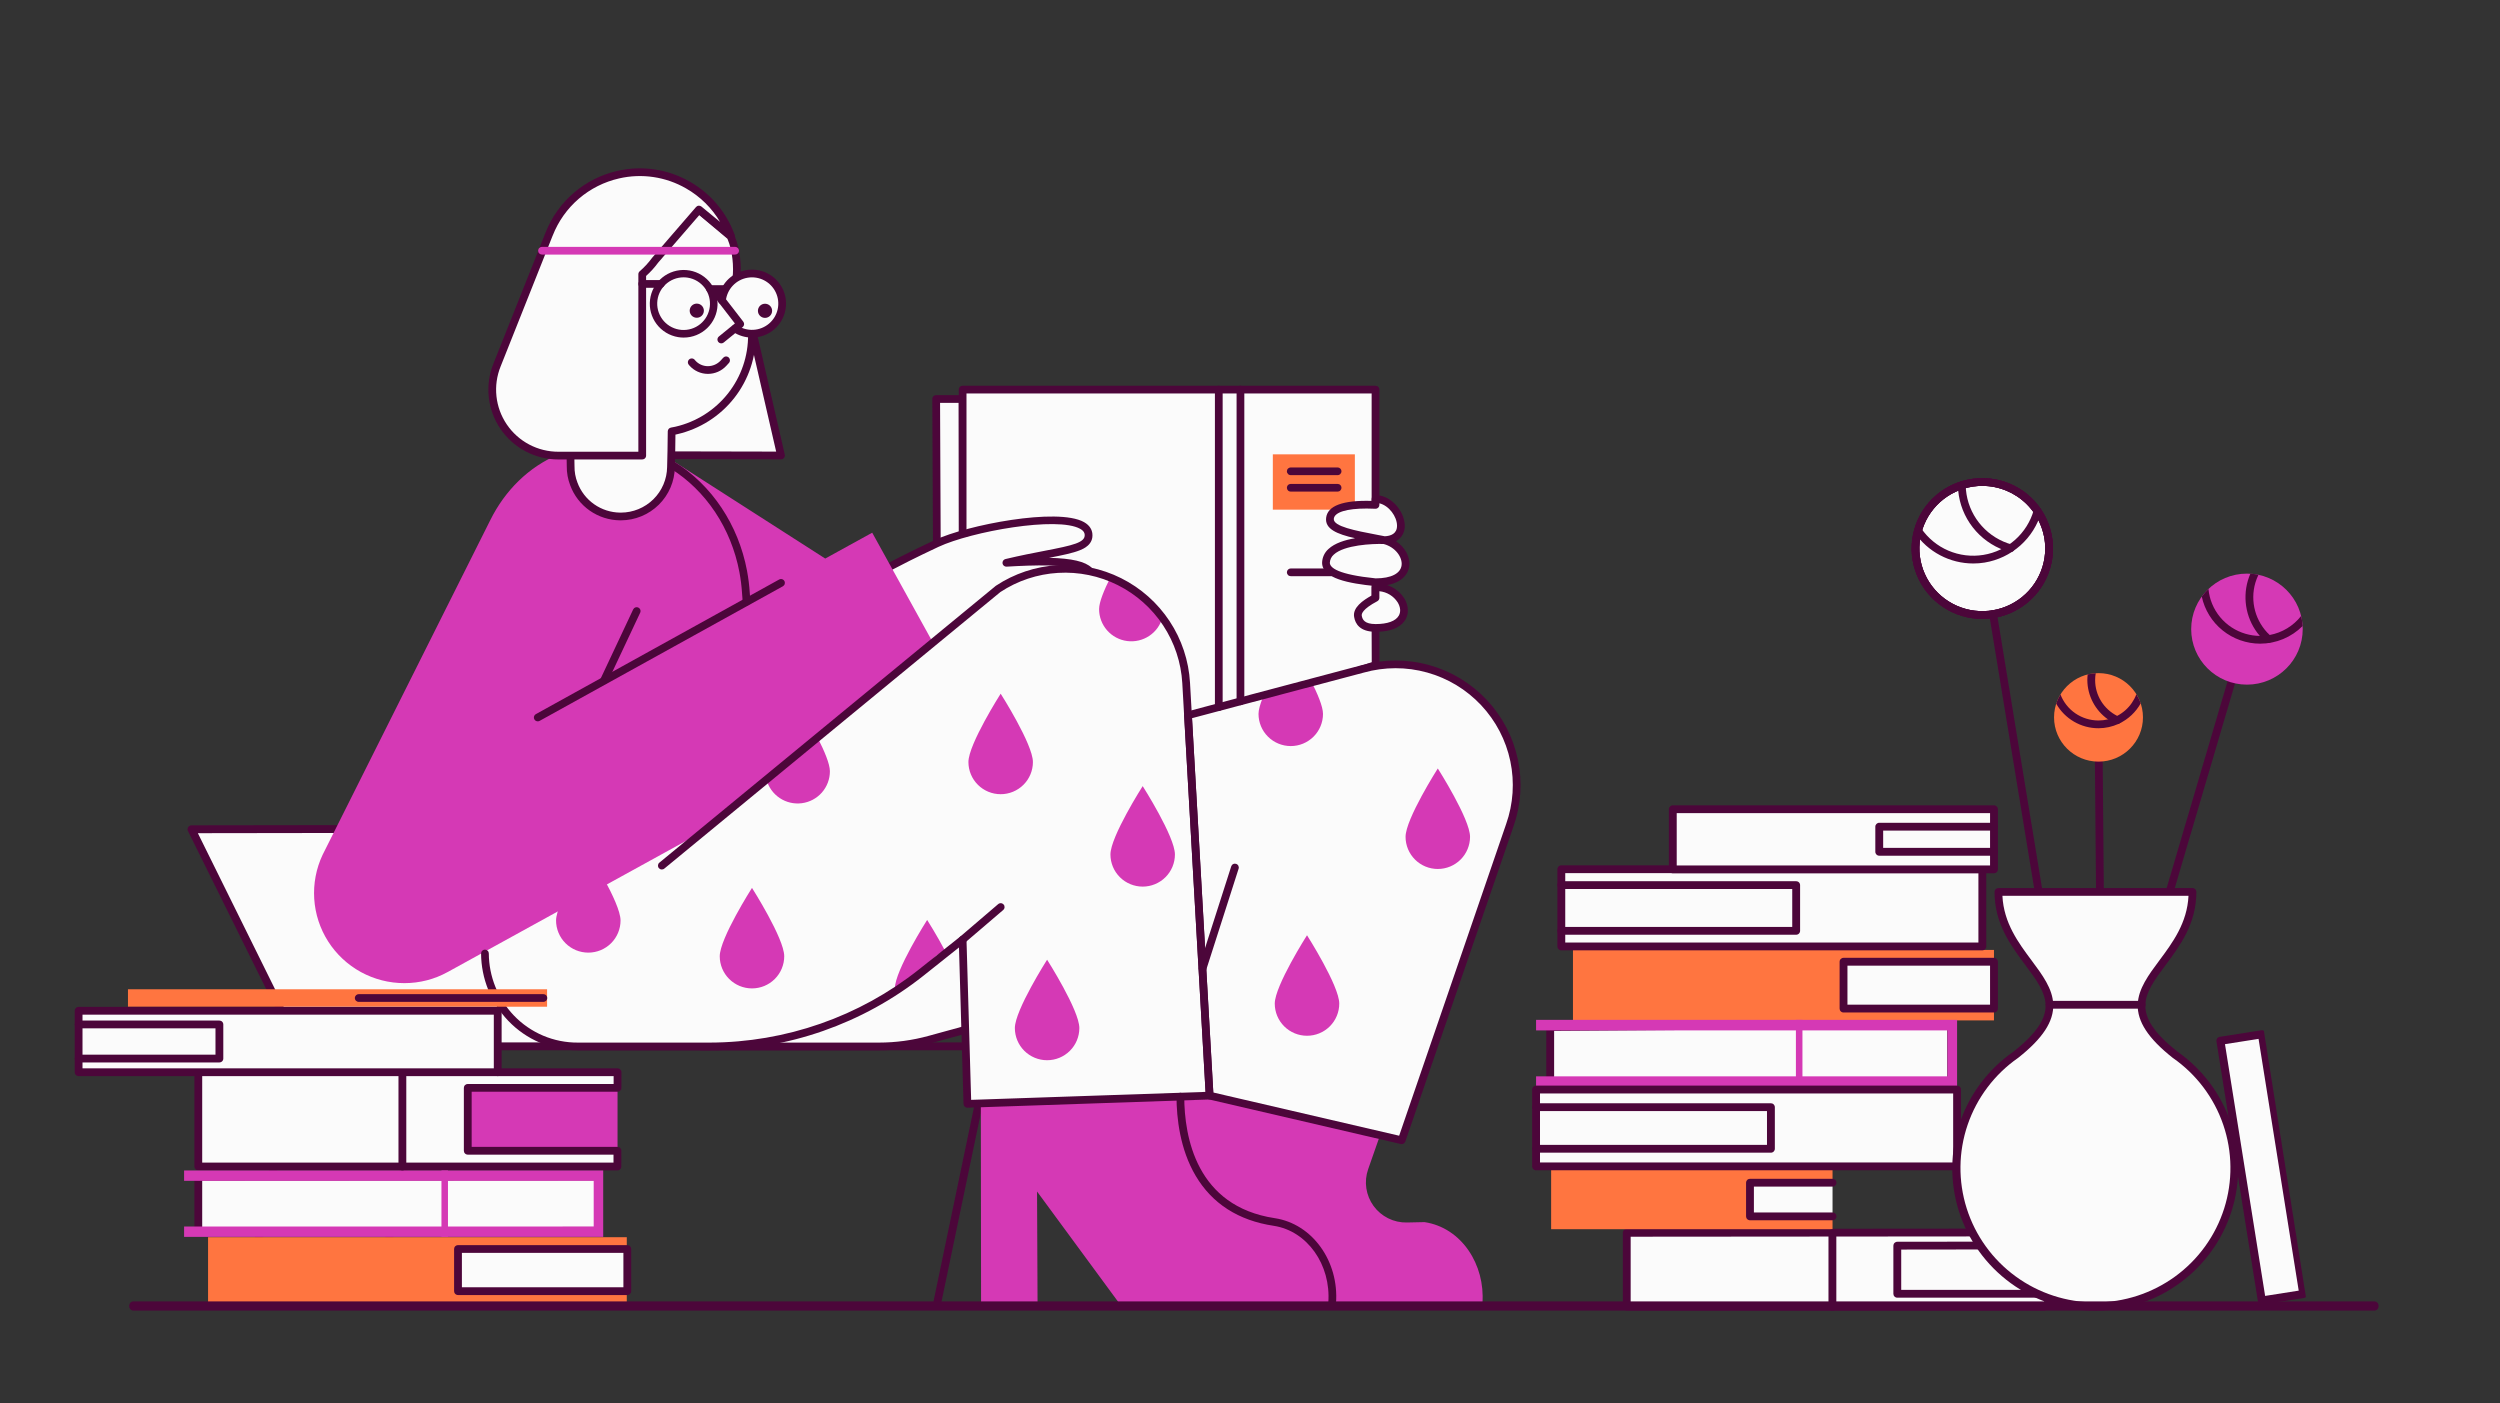 <svg width="269" height="151" viewBox="0 0 269 151" fill="none" xmlns="http://www.w3.org/2000/svg">
<rect x="0" y="0" width="269" height="151" fill="#333333" stroke="none"/>
<g clip-path="url(#clip0_1_3979)">
<path d="M219.944 132.612L175.037 132.651V140.594L219.944 140.596" fill="#FBFBFB"/>
<path d="M219.944 141.017L175.037 141.014C174.925 141.014 174.818 140.97 174.739 140.891C174.659 140.813 174.615 140.706 174.615 140.594V132.651C174.615 132.539 174.659 132.433 174.739 132.354C174.818 132.275 174.925 132.231 175.037 132.231L219.944 132.192C220.056 132.192 220.163 132.237 220.242 132.315C220.322 132.394 220.366 132.501 220.366 132.613C220.366 132.724 220.322 132.831 220.242 132.91C220.163 132.989 220.056 133.033 219.944 133.033L175.46 133.071V140.174L219.944 140.176C220.056 140.176 220.163 140.221 220.242 140.299C220.322 140.378 220.366 140.485 220.366 140.597C220.366 140.708 220.322 140.815 220.242 140.894C220.163 140.972 220.056 141.017 219.944 141.017Z" fill="#4C063A"/>
<path d="M166.901 125.879H197.181V126.978H188.298V131.161H197.181V132.26H166.901V125.879ZM198.85 108.541C198.548 108.484 198.135 104.384 198.394 103.801C198.507 103.545 213.226 103.386 214.552 103.326V102.211H169.251V109.797H214.552V108.415C214.329 108.429 199.741 108.709 198.85 108.541Z" fill="#FF7540"/>
<path d="M167.999 93.53H213.299V101.836H167.999V93.53Z" fill="#FBFBFB"/>
<path d="M213.299 102.257H167.999C167.887 102.257 167.779 102.213 167.7 102.134C167.621 102.055 167.576 101.948 167.576 101.837V93.531C167.576 93.419 167.621 93.312 167.7 93.233C167.779 93.155 167.887 93.11 167.999 93.11H213.299C213.411 93.11 213.519 93.155 213.598 93.233C213.677 93.312 213.722 93.419 213.722 93.531V101.837C213.722 101.948 213.677 102.055 213.598 102.134C213.519 102.213 213.411 102.257 213.299 102.257ZM168.421 101.416H212.877V93.951H168.421V101.416Z" fill="#4C063A"/>
<path d="M166.802 115.847L166.732 116.644L209.949 116.504V110.201L166.802 110.505V115.847Z" fill="#FBFBFB"/>
<path d="M166.732 117.065C166.673 117.065 166.615 117.052 166.562 117.029C166.508 117.005 166.46 116.971 166.42 116.928C166.381 116.885 166.351 116.835 166.332 116.779C166.313 116.724 166.306 116.666 166.311 116.608L166.38 115.828V110.506C166.38 110.395 166.424 110.288 166.502 110.209C166.581 110.131 166.688 110.086 166.799 110.085L209.946 109.781H209.949C210.061 109.781 210.168 109.826 210.247 109.904C210.327 109.983 210.371 110.09 210.371 110.201V116.505C210.371 116.616 210.327 116.722 210.248 116.801C210.169 116.88 210.062 116.924 209.95 116.925L166.733 117.065L166.732 117.065ZM167.224 110.923V115.847C167.224 115.859 167.224 115.871 167.223 115.884L167.193 116.223L209.527 116.086V110.624L167.224 110.923Z" fill="#4C063A"/>
<path d="M198.363 103.483H214.552V108.525H198.363V103.483Z" fill="#FBFBFB"/>
<path d="M214.552 108.944H198.363C198.251 108.944 198.144 108.9 198.065 108.821C197.985 108.743 197.941 108.636 197.941 108.524V103.483C197.941 103.371 197.985 103.264 198.065 103.186C198.144 103.107 198.251 103.062 198.363 103.062H214.552C214.664 103.062 214.772 103.107 214.851 103.186C214.93 103.264 214.974 103.371 214.974 103.483V108.524C214.974 108.636 214.93 108.743 214.851 108.821C214.772 108.9 214.664 108.944 214.552 108.944ZM198.786 108.104H214.13V103.903H198.786V108.104Z" fill="#4C063A"/>
<path d="M179.992 87.073H214.552V93.544H179.992V87.073Z" fill="#FBFBFB"/>
<path d="M214.552 93.965H179.992C179.88 93.965 179.773 93.921 179.694 93.842C179.615 93.763 179.57 93.656 179.57 93.545V87.073C179.57 86.962 179.615 86.855 179.694 86.776C179.773 86.698 179.88 86.653 179.992 86.653H214.552C214.664 86.653 214.772 86.698 214.851 86.776C214.93 86.855 214.974 86.962 214.974 87.073V93.545C214.974 93.656 214.93 93.763 214.851 93.842C214.772 93.921 214.664 93.965 214.552 93.965ZM180.415 93.124H214.13V87.494H180.415V93.124Z" fill="#4C063A"/>
<path d="M210.582 109.736V116.922H165.281V115.815H209.554V110.871H165.281V109.736H210.582Z" fill="#D539B5"/>
<path d="M193.239 109.736H193.943V116.936H193.239V109.736Z" fill="#D539B5"/>
<path d="M165.282 117.234H210.582V125.504H165.282V117.234Z" fill="#FBFBFB"/>
<path d="M210.582 125.924H165.282C165.17 125.924 165.062 125.88 164.983 125.801C164.904 125.722 164.859 125.615 164.859 125.504V117.235C164.859 117.123 164.904 117.016 164.983 116.938C165.062 116.859 165.17 116.814 165.282 116.814H210.582C210.694 116.814 210.802 116.859 210.881 116.938C210.96 117.016 211.005 117.123 211.005 117.235V125.504C211.005 125.615 210.96 125.722 210.881 125.801C210.802 125.88 210.694 125.924 210.582 125.924ZM165.704 125.084H210.16V117.655H165.704V125.084Z" fill="#4C063A"/>
<path d="M197.181 130.881H188.298V127.258H197.181" fill="#FBFBFB"/>
<path d="M197.181 131.301H188.298C188.186 131.301 188.079 131.257 187.999 131.178C187.92 131.1 187.876 130.993 187.876 130.881V127.258C187.876 127.147 187.92 127.04 187.999 126.961C188.079 126.882 188.186 126.838 188.298 126.838H197.181C197.293 126.838 197.4 126.882 197.479 126.961C197.559 127.04 197.603 127.147 197.603 127.258C197.603 127.37 197.559 127.477 197.479 127.555C197.4 127.634 197.293 127.678 197.181 127.678H188.72V130.461H197.181C197.293 130.461 197.4 130.505 197.479 130.584C197.559 130.663 197.603 130.77 197.603 130.881C197.603 130.993 197.559 131.1 197.479 131.178C197.4 131.257 197.293 131.301 197.181 131.301ZM190.55 124.029H165.282C165.17 124.029 165.062 123.984 164.983 123.905C164.904 123.827 164.859 123.72 164.859 123.608C164.859 123.497 164.904 123.39 164.983 123.311C165.062 123.232 165.17 123.188 165.282 123.188H190.128V119.551H165.282C165.17 119.551 165.062 119.507 164.983 119.428C164.904 119.349 164.859 119.242 164.859 119.131C164.859 119.019 164.904 118.913 164.983 118.834C165.062 118.755 165.17 118.711 165.282 118.711H190.55C190.662 118.711 190.77 118.755 190.849 118.834C190.928 118.913 190.973 119.019 190.973 119.131V123.608C190.973 123.72 190.928 123.827 190.849 123.905C190.77 123.984 190.662 124.029 190.55 124.029ZM193.267 100.578H167.999C167.887 100.578 167.779 100.534 167.7 100.455C167.621 100.376 167.576 100.269 167.576 100.158C167.576 100.046 167.621 99.939 167.7 99.861C167.779 99.782 167.887 99.737 167.999 99.737H192.845V95.658H167.999C167.887 95.658 167.779 95.614 167.7 95.535C167.621 95.456 167.576 95.349 167.576 95.238C167.576 95.126 167.621 95.02 167.7 94.941C167.779 94.862 167.887 94.818 167.999 94.818H193.267C193.379 94.818 193.487 94.862 193.566 94.941C193.645 95.02 193.69 95.126 193.69 95.238V100.158C193.69 100.269 193.645 100.376 193.566 100.455C193.487 100.534 193.379 100.578 193.267 100.578ZM214.552 92.074H202.206C202.094 92.074 201.987 92.03 201.908 91.951C201.829 91.872 201.784 91.765 201.784 91.654V88.951C201.784 88.839 201.829 88.732 201.908 88.653C201.987 88.575 202.094 88.53 202.206 88.53H214.552C214.664 88.53 214.772 88.575 214.851 88.653C214.93 88.732 214.974 88.839 214.974 88.951C214.974 89.062 214.93 89.169 214.851 89.248C214.772 89.326 214.664 89.371 214.552 89.371H202.629V91.234H214.552C214.664 91.234 214.772 91.278 214.851 91.357C214.93 91.436 214.974 91.542 214.974 91.654C214.974 91.765 214.93 91.872 214.851 91.951C214.772 92.03 214.664 92.074 214.552 92.074ZM220.131 139.631H204.149C204.037 139.631 203.93 139.587 203.85 139.508C203.771 139.429 203.727 139.323 203.727 139.211V134.034C203.727 133.923 203.771 133.816 203.85 133.737C203.93 133.658 204.037 133.614 204.149 133.614L220.084 133.593C220.197 133.593 220.304 133.637 220.383 133.716C220.462 133.795 220.507 133.902 220.507 134.013C220.507 134.125 220.462 134.232 220.383 134.31C220.304 134.389 220.197 134.433 220.084 134.433L204.571 134.454V138.791H220.131C220.243 138.791 220.35 138.835 220.429 138.914C220.509 138.993 220.553 139.1 220.553 139.211C220.553 139.323 220.509 139.429 220.429 139.508C220.35 139.587 220.243 139.631 220.131 139.631ZM197.167 141.028C197.055 141.028 196.947 140.984 196.868 140.905C196.789 140.826 196.744 140.72 196.744 140.608V132.694C196.744 132.583 196.789 132.476 196.868 132.397C196.947 132.318 197.055 132.274 197.167 132.274C197.279 132.274 197.386 132.318 197.465 132.397C197.545 132.476 197.589 132.583 197.589 132.694V140.608C197.589 140.72 197.545 140.826 197.465 140.905C197.386 140.984 197.279 141.028 197.167 141.028Z" fill="#4C063A"/>
</g>
<g clip-path="url(#clip1_1_3979)">
<path d="M213.296 66.177C217.266 66.177 220.485 62.972 220.485 59.02C220.485 55.067 217.266 51.863 213.296 51.863C209.326 51.863 206.107 55.067 206.107 59.02C206.107 62.972 209.326 66.177 213.296 66.177Z" fill="#FBFBFB"/>
<path d="M213.296 66.594C211.791 66.594 210.32 66.15 209.069 65.317C207.818 64.485 206.843 63.302 206.267 61.918C205.691 60.534 205.54 59.011 205.834 57.542C206.127 56.073 206.852 54.723 207.916 53.664C208.98 52.605 210.336 51.883 211.812 51.591C213.288 51.299 214.817 51.449 216.208 52.022C217.598 52.595 218.786 53.566 219.622 54.812C220.458 56.057 220.904 57.522 220.904 59.02C220.902 61.028 220.1 62.953 218.673 64.373C217.247 65.793 215.313 66.592 213.296 66.594ZM213.296 52.281C211.957 52.281 210.648 52.676 209.535 53.416C208.422 54.157 207.554 55.209 207.042 56.441C206.53 57.672 206.396 59.027 206.657 60.334C206.918 61.642 207.563 62.842 208.509 63.785C209.456 64.727 210.662 65.369 211.975 65.629C213.288 65.889 214.65 65.756 215.886 65.246C217.123 64.736 218.181 63.872 218.924 62.764C219.668 61.655 220.065 60.352 220.065 59.02C220.063 57.233 219.349 55.52 218.08 54.257C216.811 52.993 215.091 52.283 213.296 52.281ZM233.446 96.39C233.38 96.39 233.316 96.375 233.258 96.346C233.2 96.317 233.149 96.275 233.11 96.223C233.071 96.171 233.044 96.111 233.033 96.047C233.021 95.983 233.025 95.917 233.043 95.855L240.172 71.644C240.187 71.591 240.213 71.542 240.247 71.499C240.282 71.456 240.325 71.421 240.373 71.395C240.421 71.368 240.474 71.352 240.529 71.346C240.584 71.34 240.639 71.345 240.692 71.36C240.745 71.376 240.794 71.401 240.837 71.436C240.88 71.47 240.916 71.513 240.942 71.561C240.969 71.609 240.986 71.662 240.991 71.716C240.997 71.771 240.992 71.826 240.977 71.879L233.848 96.09C233.823 96.177 233.77 96.252 233.697 96.307C233.625 96.361 233.536 96.39 233.446 96.39Z" fill="#4C063A"/>
<path d="M241.772 73.667C245.086 73.667 247.772 70.993 247.772 67.694C247.772 64.395 245.086 61.721 241.772 61.721C238.458 61.721 235.772 64.395 235.772 67.694C235.772 70.993 238.458 73.667 241.772 73.667Z" fill="#D539B5"/>
<path d="M247.602 66.278C246.761 67.348 245.558 68.076 244.217 68.326C243.867 68.393 243.51 68.426 243.153 68.424C242.635 68.419 242.121 68.343 241.624 68.198C240.549 67.885 239.593 67.257 238.881 66.397C238.169 65.536 237.734 64.482 237.631 63.371C237.365 63.622 237.123 63.898 236.91 64.194C237.218 65.626 238.009 66.909 239.153 67.831C240.296 68.752 241.721 69.257 243.192 69.259C244.042 69.257 244.883 69.088 245.667 68.763C246.451 68.437 247.163 67.96 247.761 67.36C247.742 66.995 247.689 66.633 247.602 66.278Z" fill="#4C063A"/>
<path d="M244.395 69.041C244.322 69.124 244.218 69.175 244.107 69.182C243.996 69.189 243.887 69.153 243.803 69.08C243.571 68.877 243.353 68.658 243.153 68.424C242.46 67.614 241.98 66.646 241.757 65.605C241.533 64.565 241.573 63.486 241.873 62.465C241.947 62.215 242.036 61.971 242.14 61.732C242.432 61.749 242.723 61.787 243.009 61.847C242.877 62.123 242.766 62.409 242.677 62.703C242.388 63.691 242.379 64.738 242.651 65.731C242.922 66.723 243.465 67.622 244.217 68.327C244.262 68.368 244.308 68.41 244.356 68.452C244.397 68.488 244.431 68.532 244.456 68.581C244.48 68.63 244.494 68.684 244.498 68.738C244.502 68.793 244.495 68.848 244.477 68.9C244.459 68.952 244.431 69 244.395 69.041ZM219.365 96.39C219.265 96.39 219.169 96.354 219.093 96.29C219.017 96.226 218.967 96.137 218.951 96.04L214.042 66.15C214.033 66.096 214.035 66.041 214.047 65.987C214.06 65.934 214.083 65.883 214.115 65.839C214.147 65.794 214.188 65.757 214.235 65.728C214.282 65.699 214.334 65.679 214.388 65.671C214.443 65.662 214.498 65.663 214.552 65.676C214.606 65.689 214.656 65.712 214.701 65.743C214.746 65.775 214.784 65.816 214.813 65.863C214.842 65.909 214.861 65.961 214.87 66.015L219.779 95.905C219.788 95.959 219.786 96.014 219.774 96.068C219.761 96.121 219.738 96.171 219.706 96.216C219.674 96.26 219.633 96.298 219.586 96.327C219.539 96.356 219.487 96.376 219.433 96.384C219.41 96.388 219.387 96.39 219.365 96.39Z" fill="#4C063A"/>
<path d="M213.296 66.594C211.791 66.594 210.32 66.15 209.069 65.317C207.818 64.485 206.843 63.302 206.267 61.918C205.691 60.534 205.54 59.011 205.834 57.542C206.127 56.073 206.852 54.723 207.916 53.664C208.98 52.605 210.336 51.883 211.812 51.591C213.288 51.299 214.817 51.449 216.208 52.022C217.598 52.595 218.786 53.566 219.622 54.812C220.458 56.057 220.904 57.522 220.904 59.02C220.902 61.028 220.1 62.953 218.673 64.373C217.247 65.793 215.313 66.592 213.296 66.594ZM213.296 52.281C211.957 52.281 210.648 52.676 209.535 53.416C208.422 54.157 207.554 55.209 207.042 56.441C206.53 57.672 206.396 59.027 206.657 60.334C206.918 61.642 207.563 62.842 208.509 63.785C209.456 64.727 210.662 65.369 211.975 65.629C213.288 65.889 214.65 65.756 215.886 65.246C217.123 64.736 218.181 63.872 218.924 62.764C219.668 61.655 220.065 60.352 220.065 59.02C220.063 57.233 219.349 55.52 218.08 54.257C216.811 52.993 215.091 52.283 213.296 52.281Z" fill="#4C063A"/>
<path d="M212.325 60.631C211.084 60.63 209.861 60.328 208.764 59.75C207.666 59.173 206.727 58.338 206.027 57.317C205.994 57.272 205.972 57.221 205.96 57.167C205.948 57.112 205.946 57.056 205.956 57.002C205.966 56.947 205.987 56.895 206.018 56.849C206.048 56.802 206.087 56.762 206.133 56.731C206.179 56.7 206.231 56.678 206.286 56.667C206.341 56.656 206.397 56.656 206.451 56.667C206.506 56.678 206.558 56.699 206.604 56.73C206.65 56.761 206.69 56.801 206.72 56.848C207.446 57.909 208.461 58.742 209.645 59.249C210.83 59.755 212.136 59.915 213.408 59.708C214.681 59.501 215.868 58.936 216.829 58.081C217.79 57.225 218.486 56.114 218.835 54.878C218.865 54.771 218.936 54.681 219.033 54.627C219.081 54.6 219.134 54.583 219.189 54.576C219.243 54.57 219.299 54.574 219.352 54.589C219.405 54.604 219.455 54.629 219.498 54.663C219.541 54.697 219.577 54.739 219.604 54.786C219.631 54.834 219.649 54.887 219.655 54.941C219.662 54.996 219.657 55.051 219.643 55.104C219.247 56.491 218.464 57.737 217.385 58.698C216.306 59.659 214.974 60.295 213.546 60.532C213.142 60.598 212.734 60.631 212.325 60.631Z" fill="#4C063A"/>
<path d="M213.296 66.594C211.791 66.594 210.32 66.15 209.069 65.317C207.818 64.485 206.843 63.302 206.267 61.918C205.691 60.534 205.54 59.011 205.834 57.542C206.127 56.073 206.852 54.723 207.916 53.664C208.98 52.605 210.336 51.883 211.812 51.591C213.288 51.299 214.817 51.449 216.208 52.022C217.598 52.595 218.786 53.566 219.622 54.812C220.458 56.057 220.904 57.522 220.904 59.02C220.902 61.028 220.1 62.953 218.673 64.373C217.247 65.793 215.313 66.592 213.296 66.594ZM213.296 52.281C211.957 52.281 210.648 52.676 209.535 53.416C208.422 54.157 207.554 55.209 207.042 56.441C206.53 57.672 206.396 59.027 206.657 60.334C206.918 61.642 207.563 62.842 208.509 63.785C209.456 64.727 210.662 65.369 211.975 65.629C213.288 65.889 214.65 65.756 215.886 65.246C217.123 64.736 218.181 63.872 218.924 62.764C219.668 61.655 220.065 60.352 220.065 59.02C220.063 57.233 219.349 55.52 218.08 54.257C216.811 52.993 215.091 52.283 213.296 52.281Z" fill="#4C063A"/>
<path d="M216.345 59.41C216.307 59.41 216.269 59.404 216.232 59.394C214.835 59.005 213.579 58.227 212.611 57.151C211.644 56.076 211.005 54.747 210.77 53.322C210.709 52.956 210.676 52.585 210.67 52.213C210.669 52.159 210.679 52.104 210.699 52.053C210.719 52.002 210.75 51.956 210.788 51.916C210.826 51.877 210.872 51.845 210.923 51.823C210.973 51.802 211.028 51.79 211.083 51.789H211.09C211.2 51.789 211.305 51.832 211.384 51.909C211.462 51.986 211.507 52.09 211.509 52.2C211.515 52.531 211.544 52.861 211.598 53.188C211.807 54.455 212.375 55.637 213.236 56.594C214.097 57.551 215.214 58.243 216.457 58.589C216.555 58.616 216.639 58.678 216.695 58.762C216.751 58.846 216.774 58.948 216.761 59.048C216.747 59.148 216.697 59.24 216.621 59.306C216.544 59.373 216.446 59.409 216.345 59.41ZM225.953 96.39C225.843 96.39 225.737 96.347 225.658 96.269C225.579 96.191 225.535 96.086 225.534 95.976L225.394 79.904C225.394 79.849 225.404 79.795 225.425 79.744C225.445 79.693 225.476 79.647 225.514 79.608C225.553 79.569 225.599 79.537 225.65 79.516C225.7 79.495 225.755 79.483 225.81 79.483C225.865 79.483 225.92 79.493 225.971 79.513C226.022 79.534 226.068 79.564 226.108 79.603C226.147 79.641 226.178 79.687 226.2 79.737C226.221 79.788 226.233 79.842 226.233 79.897L226.373 95.969C226.374 96.024 226.363 96.078 226.342 96.129C226.322 96.18 226.291 96.226 226.253 96.265C226.214 96.304 226.168 96.336 226.117 96.357C226.067 96.378 226.012 96.39 225.957 96.39H225.953Z" fill="#4C063A"/>
<path d="M225.8 81.951C228.441 81.951 230.583 79.819 230.583 77.189C230.583 74.56 228.441 72.428 225.8 72.428C223.158 72.428 221.016 74.56 221.016 77.189C221.016 79.819 223.158 81.951 225.8 81.951Z" fill="#FF7540"/>
<path d="M229.874 74.697C229.625 75.362 229.215 75.957 228.682 76.428C228.148 76.9 227.507 77.234 226.814 77.403C226.486 77.482 226.149 77.523 225.811 77.524H225.788C224.903 77.523 224.039 77.255 223.31 76.755C222.581 76.255 222.022 75.547 221.707 74.724C221.516 75.036 221.362 75.37 221.249 75.718C221.703 76.519 222.362 77.185 223.16 77.65C223.957 78.114 224.864 78.359 225.788 78.359H225.816C226.555 78.356 227.285 78.195 227.957 77.887C227.985 77.873 228.014 77.861 228.042 77.847C229.013 77.379 229.814 76.623 230.337 75.684C230.222 75.339 230.066 75.007 229.874 74.697Z" fill="#4C063A"/>
<path d="M228.195 77.67C228.162 77.742 228.109 77.804 228.042 77.847C228.014 77.861 227.985 77.873 227.957 77.887C227.911 77.905 227.862 77.914 227.813 77.914C227.753 77.914 227.694 77.901 227.639 77.876C227.35 77.744 227.074 77.585 226.814 77.403C226.135 76.925 225.58 76.293 225.195 75.559C224.809 74.826 224.604 74.012 224.597 73.184C224.598 72.979 224.61 72.775 224.634 72.571C224.918 72.5 225.207 72.455 225.5 72.438C225.458 72.683 225.437 72.931 225.437 73.18C225.436 73.977 225.658 74.758 226.076 75.438C226.494 76.117 227.094 76.668 227.807 77.029C227.866 77.06 227.926 77.089 227.988 77.117C228.038 77.14 228.083 77.172 228.12 77.212C228.158 77.252 228.187 77.299 228.206 77.351C228.226 77.402 228.235 77.457 228.233 77.511C228.23 77.566 228.218 77.62 228.195 77.67Z" fill="#4C063A"/>
<path d="M234.037 113.488C224.96 106.304 235.912 104.271 235.912 95.973H215.03C215.03 104.271 225.995 106.304 216.904 113.488C214.3 115.302 212.344 117.896 211.321 120.892C210.299 123.888 210.262 127.131 211.217 130.149C212.173 133.167 214.07 135.804 216.633 137.675C219.196 139.547 222.292 140.556 225.471 140.556C228.65 140.556 231.746 139.547 234.309 137.675C236.872 135.804 238.769 133.167 239.724 130.149C240.68 127.131 240.643 123.888 239.621 120.892C238.598 117.896 236.642 115.302 234.037 113.488Z" fill="#FBFBFB"/>
<path d="M225.45 141.029C222.175 141.029 218.986 139.99 216.346 138.061C213.706 136.133 211.754 133.415 210.772 130.306C209.791 127.196 209.832 123.855 210.89 120.77C211.948 117.685 213.967 115.016 216.654 113.153C221.819 109.067 220.267 106.985 217.92 103.833C216.369 101.752 214.611 99.392 214.611 95.972C214.611 95.862 214.655 95.755 214.734 95.677C214.812 95.599 214.919 95.555 215.03 95.555H235.912C236.023 95.555 236.13 95.599 236.208 95.677C236.287 95.755 236.331 95.862 236.331 95.972C236.331 99.392 234.575 101.752 233.026 103.834C230.681 106.985 229.131 109.067 234.289 113.153C236.965 115.026 238.973 117.699 240.022 120.784C241.07 123.869 241.104 127.206 240.119 130.312C239.135 133.418 237.182 136.131 234.544 138.057C231.907 139.984 228.721 141.025 225.45 141.028L225.45 141.029ZM215.46 96.39C215.6 99.317 217.186 101.447 218.594 103.336C219.76 104.901 220.862 106.379 220.927 108.054C220.999 109.9 219.803 111.73 217.165 113.815C217.158 113.821 217.151 113.826 217.144 113.831C214.613 115.594 212.712 118.115 211.718 121.027C210.724 123.939 210.689 127.091 211.617 130.024C212.546 132.957 214.389 135.52 216.881 137.339C219.372 139.157 222.381 140.138 225.471 140.138C228.56 140.138 231.569 139.157 234.06 137.339C236.552 135.52 238.395 132.957 239.324 130.024C240.252 127.091 240.217 123.939 239.223 121.027C238.229 118.115 236.328 115.594 233.797 113.831C233.79 113.826 233.783 113.821 233.776 113.816C231.142 111.731 229.949 109.9 230.021 108.055C230.087 106.381 231.187 104.902 232.352 103.337C233.758 101.448 235.343 99.318 235.482 96.391L215.46 96.39Z" fill="#4C063A"/>
<path d="M230.443 108.532H220.527C220.416 108.532 220.309 108.488 220.23 108.409C220.151 108.331 220.107 108.225 220.107 108.114C220.107 108.003 220.151 107.897 220.23 107.819C220.309 107.74 220.416 107.696 220.527 107.696H230.443C230.554 107.696 230.661 107.74 230.74 107.819C230.818 107.897 230.863 108.003 230.863 108.114C230.863 108.225 230.818 108.331 230.74 108.409C230.661 108.488 230.554 108.532 230.443 108.532Z" fill="#4C063A"/>
</g>
<g clip-path="url(#clip2_1_3979)">
<path d="M116.069 112.586H32.158L20.607 89.229L66.743 89.161L76.665 112.304" fill="#FBFBFB"/>
<path d="M116.069 113.009H32.158C32.079 113.009 32.001 112.987 31.934 112.945C31.866 112.903 31.812 112.844 31.777 112.773L20.225 89.416C20.193 89.351 20.178 89.28 20.182 89.208C20.185 89.136 20.207 89.066 20.245 89.005C20.284 88.944 20.337 88.894 20.4 88.859C20.463 88.824 20.534 88.805 20.607 88.805L66.743 88.737C66.826 88.737 66.908 88.762 66.977 88.807C67.047 88.853 67.101 88.918 67.134 88.994L77.056 112.137C77.059 112.146 77.063 112.154 77.066 112.162H116.069C116.181 112.162 116.289 112.207 116.369 112.286C116.449 112.366 116.494 112.474 116.494 112.586C116.494 112.698 116.449 112.806 116.369 112.885C116.289 112.965 116.181 113.009 116.069 113.009ZM32.423 112.162H76.142L66.462 89.584L21.29 89.651L32.423 112.162Z" fill="#4C063A"/>
<path d="M100.803 140.821C100.774 140.821 100.745 140.818 100.716 140.812C100.662 140.801 100.61 140.779 100.563 140.747C100.517 140.716 100.478 140.676 100.447 140.63C100.416 140.583 100.395 140.531 100.385 140.477C100.374 140.422 100.375 140.366 100.386 140.311L106.155 112.641C106.178 112.532 106.244 112.436 106.339 112.375C106.433 112.313 106.547 112.292 106.657 112.314C106.767 112.337 106.864 112.402 106.926 112.496C106.988 112.589 107.01 112.703 106.988 112.813L101.219 140.483C101.199 140.579 101.147 140.664 101.071 140.726C100.996 140.787 100.901 140.821 100.803 140.821ZM26.39 140.539C26.326 140.539 26.264 140.525 26.206 140.498C26.149 140.471 26.099 140.431 26.059 140.382C26.019 140.333 25.991 140.276 25.976 140.215C25.961 140.153 25.96 140.089 25.973 140.028L31.742 112.781C31.765 112.671 31.831 112.575 31.926 112.513C31.972 112.483 32.025 112.462 32.08 112.452C32.135 112.442 32.191 112.442 32.246 112.454C32.3 112.465 32.352 112.487 32.398 112.519C32.444 112.55 32.484 112.59 32.514 112.637C32.545 112.683 32.566 112.736 32.576 112.79C32.586 112.845 32.586 112.901 32.574 112.955L26.805 140.202C26.785 140.297 26.733 140.383 26.657 140.444C26.582 140.505 26.487 140.539 26.39 140.539ZM40.422 140.539C40.358 140.539 40.296 140.525 40.239 140.498C40.181 140.471 40.131 140.431 40.091 140.382C40.051 140.333 40.023 140.276 40.008 140.215C39.993 140.153 39.992 140.089 40.005 140.028L45.774 112.781C45.797 112.671 45.863 112.575 45.958 112.513C46.005 112.483 46.057 112.462 46.112 112.452C46.167 112.442 46.223 112.442 46.278 112.454C46.333 112.465 46.384 112.487 46.431 112.519C46.477 112.55 46.516 112.59 46.547 112.637C46.577 112.683 46.598 112.736 46.608 112.79C46.618 112.845 46.618 112.901 46.606 112.955L40.838 140.202C40.818 140.297 40.765 140.383 40.69 140.444C40.614 140.505 40.519 140.539 40.422 140.539Z" fill="#4C063A"/>
</g>
<g clip-path="url(#clip3_1_3979)">
<path d="M103.578 42.93L103.606 57.708L100.83 58.954L100.802 58.467L100.733 42.93H103.578Z" fill="#FBFBFB"/>
<path d="M100.83 59.369C100.723 59.369 100.621 59.329 100.544 59.256C100.466 59.183 100.42 59.083 100.414 58.977L100.386 58.49V58.468L100.316 42.931C100.316 42.876 100.327 42.822 100.348 42.772C100.368 42.721 100.399 42.675 100.438 42.636C100.476 42.597 100.522 42.566 100.573 42.545C100.624 42.525 100.678 42.514 100.733 42.514H103.578C103.688 42.514 103.794 42.557 103.872 42.635C103.95 42.713 103.994 42.818 103.994 42.928L104.022 57.706C104.022 57.786 103.999 57.865 103.956 57.932C103.912 58 103.85 58.053 103.777 58.086L101.001 59.332C100.947 59.356 100.889 59.369 100.83 59.369ZM101.151 43.345L101.218 58.324L103.189 57.439L103.162 43.345H101.151Z" fill="#4C063A"/>
<path d="M103.578 57.484V41.919H148.004V67.981L148.018 71.556L126.367 78.618L103.578 57.484Z" fill="#FBFBFB"/>
<path d="M126.367 79.033C126.262 79.033 126.16 78.994 126.083 78.922L103.294 57.789C103.252 57.75 103.219 57.703 103.196 57.65C103.173 57.598 103.161 57.541 103.161 57.484V41.918C103.161 41.808 103.205 41.703 103.283 41.625C103.362 41.547 103.467 41.503 103.578 41.503H148.004C148.114 41.503 148.22 41.547 148.298 41.625C148.376 41.703 148.42 41.808 148.42 41.918V67.98L148.434 71.554C148.434 71.641 148.407 71.727 148.355 71.799C148.304 71.87 148.231 71.923 148.147 71.95L126.496 79.013C126.454 79.026 126.411 79.033 126.367 79.033ZM103.994 57.303L126.471 78.147L147.6 71.254L147.588 67.982V42.334H103.994L103.994 57.303Z" fill="#4C063A"/>
<path d="M103.86 110.81L100.011 111.865C98.243 112.351 96.418 112.598 94.585 112.599H75.432L107.353 95.513L103.86 110.81Z" fill="#FBFBFB"/>
<path d="M94.584 113.014H75.432C75.339 113.014 75.249 112.983 75.176 112.926C75.103 112.869 75.05 112.789 75.028 112.699C75.005 112.61 75.013 112.515 75.051 112.43C75.088 112.345 75.153 112.276 75.235 112.232L107.156 95.146C107.227 95.108 107.306 95.092 107.386 95.098C107.466 95.104 107.542 95.133 107.605 95.182C107.669 95.23 107.717 95.296 107.744 95.371C107.772 95.445 107.777 95.527 107.759 95.604L104.266 110.902C104.249 110.975 104.213 111.042 104.161 111.097C104.109 111.151 104.043 111.19 103.97 111.21L100.121 112.264C98.318 112.761 96.455 113.013 94.584 113.014ZM77.089 112.183H94.584C96.381 112.182 98.168 111.94 99.9 111.464L103.508 110.475L106.743 96.31L77.089 112.183Z" fill="#4C063A"/>
<path d="M117.176 61.386C116.073 60.343 112.645 60.298 108.283 60.558C114.084 59.173 117.332 59.242 117.124 57.456C116.79 54.492 104.758 56.625 100.802 58.467C97.79 59.879 96.014 60.821 95.348 61.181L99.442 70.448L117.176 61.386Z" fill="#FBFBFB"/>
<path d="M99.442 70.863C99.361 70.863 99.282 70.84 99.215 70.796C99.147 70.752 99.094 70.689 99.061 70.615L94.967 61.349C94.925 61.253 94.92 61.145 94.954 61.047C94.988 60.948 95.058 60.865 95.15 60.816C95.968 60.373 97.767 59.431 100.625 58.091C104.028 56.506 113.787 54.583 116.634 56.177C117.309 56.554 117.498 57.056 117.537 57.409C117.677 58.609 116.558 59.06 116.19 59.209C115.421 59.518 114.294 59.747 112.876 60.021C115.352 60.081 116.762 60.422 117.463 61.084C117.511 61.129 117.548 61.186 117.569 61.249C117.591 61.311 117.598 61.379 117.588 61.444C117.579 61.51 117.553 61.572 117.515 61.627C117.476 61.681 117.425 61.725 117.365 61.755L99.632 70.818C99.573 70.847 99.508 70.863 99.442 70.863ZM95.884 61.365L99.645 69.877L116.336 61.348C114.777 60.693 111.297 60.794 108.308 60.973C108.204 60.979 108.101 60.946 108.02 60.881C107.939 60.815 107.886 60.722 107.871 60.619C107.855 60.516 107.879 60.411 107.938 60.325C107.996 60.239 108.085 60.178 108.186 60.154C109.796 59.77 111.181 59.503 112.404 59.266C115.464 58.676 116.812 58.378 116.71 57.504C116.7 57.415 116.671 57.15 116.227 56.902C113.782 55.533 104.552 57.179 100.979 58.843C98.485 60.013 96.805 60.876 95.884 61.365Z" fill="#4C063A"/>
<path d="M130.156 117.888L150.821 122.693L162.452 88.807C163.246 86.562 163.407 84.143 162.917 81.814C162.428 79.484 161.306 77.333 159.675 75.596C158.044 73.858 155.966 72.601 153.668 71.961C151.37 71.322 148.941 71.324 146.644 71.968L127.828 76.962L130.156 117.888Z" fill="#FBFBFB"/>
<path d="M71.546 90.527L107.395 63.316C109.308 62.051 111.522 61.312 113.813 61.174C116.104 61.036 118.391 61.503 120.444 62.528C122.496 63.554 124.241 65.101 125.503 67.014C126.765 68.927 127.498 71.138 127.63 73.425L130.156 117.835L104.091 118.721L103.578 101.051L99.123 104.597C92.659 109.737 84.641 112.539 76.376 112.545H62.191C54.197 112.545 49.437 103.641 53.892 97.022L67.66 92.05L71.546 90.527Z" fill="#FBFBFB"/>
<path d="M137.109 131.487C128.843 130.24 126.969 123.178 127.01 117.763C126.105 117.785 105.986 118.854 105.538 118.634L105.563 140.211H111.641L111.586 128.205L120.413 140.211L143.341 140.197C143.646 136.126 141.134 132.096 137.109 131.487Z" fill="#D539B5"/>
<path d="M153.278 131.5L151.376 131.541C150.68 131.555 149.99 131.4 149.366 131.089C148.742 130.779 148.203 130.323 147.794 129.76C147.385 129.197 147.119 128.543 147.017 127.855C146.916 127.167 146.983 126.465 147.213 125.808L148.474 122.205C147.919 122.192 147.369 122.093 146.844 121.913C146.033 121.67 145.236 121.404 144.418 121.182C142.192 120.576 139.95 120.038 137.719 119.452C136.593 119.156 135.445 118.814 134.284 118.688C133.25 118.576 132.233 118.525 131.226 118.238C130.18 117.94 129.263 117.695 128.159 117.777C127.783 117.805 127.41 117.853 127.038 117.904C127.095 118.26 127.161 118.617 127.215 118.977C127.348 119.86 127.365 120.752 127.442 121.641C127.607 123.561 128.475 125.218 129.362 126.901C129.418 127.007 129.444 127.125 129.439 127.245C129.474 127.28 129.506 127.319 129.534 127.36C130.528 128.817 132.122 129.816 133.697 130.55C135.284 131.29 136.999 131.536 138.643 132.104C140.353 132.695 141.835 133.715 142.58 135.409C143.269 136.972 143.316 138.573 143.458 140.22L159.509 140.21C159.815 136.125 157.303 132.109 153.278 131.5Z" fill="#D539B5"/>
<path d="M129.398 104.625C129.332 104.625 129.268 104.609 129.209 104.58C129.151 104.55 129.1 104.507 129.062 104.454C129.023 104.402 128.997 104.34 128.987 104.276C128.976 104.211 128.981 104.145 129.001 104.083L132.479 93.223C132.496 93.171 132.522 93.122 132.557 93.079C132.592 93.037 132.636 93.002 132.685 92.977C132.733 92.951 132.787 92.936 132.842 92.931C132.896 92.927 132.952 92.933 133.004 92.949C133.057 92.966 133.105 92.993 133.147 93.029C133.189 93.064 133.224 93.108 133.249 93.157C133.274 93.206 133.288 93.259 133.293 93.314C133.297 93.369 133.29 93.424 133.273 93.476L129.795 104.336C129.768 104.42 129.715 104.493 129.644 104.545C129.572 104.597 129.486 104.625 129.398 104.625ZM143.341 140.612C143.331 140.612 143.32 140.612 143.31 140.611C143.199 140.603 143.097 140.551 143.025 140.468C142.953 140.384 142.917 140.276 142.925 140.166C143.232 136.075 140.649 132.443 137.047 131.897C133.249 131.325 130.424 129.512 128.65 126.509C126.961 123.65 126.599 120.302 126.592 117.996C126.592 117.941 126.603 117.887 126.624 117.837C126.645 117.786 126.675 117.741 126.714 117.702C126.752 117.663 126.798 117.632 126.849 117.611C126.899 117.59 126.953 117.58 127.008 117.579H127.009C127.119 117.579 127.225 117.623 127.303 117.701C127.381 117.778 127.425 117.884 127.425 117.994C127.437 122.332 128.718 129.801 137.171 131.076C141.203 131.686 144.095 135.706 143.755 140.228C143.748 140.332 143.7 140.43 143.624 140.501C143.547 140.572 143.446 140.612 143.341 140.612Z" fill="#4C063A"/>
<path d="M93.849 57.317L88.794 60.101L72.576 49.701L72.164 50.79C71.455 55.007 66.516 56.458 64.067 54.835C60.302 52.34 61.918 48.882 61.381 49.023C60.794 49.178 60.605 48.686 60.053 48.917C56.886 50.244 54.336 52.776 52.754 55.969L34.712 91.98C34.017 93.457 33.707 95.085 33.811 96.714C33.915 98.343 34.43 99.919 35.307 101.296C36.185 102.673 37.397 103.807 38.831 104.592C40.266 105.377 41.875 105.787 43.511 105.786C45.147 105.789 46.758 105.374 48.188 104.581L76.093 89.226C76.134 89.124 76.201 89.033 76.286 88.963C80.321 85.54 84.428 82.202 88.608 78.951C92.638 75.798 96.662 72.626 100.338 69.061L93.849 57.317Z" fill="#D539B5"/>
<path d="M87.981 79.391C87.069 80.126 86.048 80.743 85.113 81.455C84.606 81.854 84.132 82.292 83.695 82.766C83.314 83.163 82.872 83.493 82.47 83.868C82.683 84.682 83.187 85.391 83.886 85.862C84.585 86.333 85.433 86.534 86.27 86.426C87.107 86.319 87.876 85.911 88.433 85.278C88.99 84.646 89.297 83.833 89.297 82.991C89.297 82.191 88.688 80.771 87.981 79.391ZM99.583 103.897C100.099 103.456 100.934 102.456 101.726 102.376C100.789 100.598 99.761 98.985 99.761 98.985C99.761 98.985 96.291 104.428 96.291 106.339C96.291 106.409 96.294 106.479 96.299 106.548C97.47 105.783 98.525 104.8 99.583 103.897ZM119.483 91.937C119.483 90.026 122.953 84.584 122.953 84.584C122.953 84.584 126.422 90.026 126.422 91.937C126.422 92.855 126.057 93.736 125.406 94.385C124.755 95.034 123.873 95.399 122.953 95.399C122.032 95.399 121.15 95.034 120.499 94.385C119.848 93.736 119.483 92.855 119.483 91.937ZM104.202 81.994C104.202 80.083 107.672 74.641 107.672 74.641C107.672 74.641 111.142 80.083 111.142 81.994C111.142 82.912 110.776 83.793 110.126 84.442C109.475 85.091 108.592 85.456 107.672 85.456C106.752 85.456 105.869 85.091 105.219 84.442C104.568 83.793 104.202 82.912 104.202 81.994ZM122.589 63.919C122.046 63.495 121.403 63.274 120.808 62.943C120.379 62.704 119.949 62.328 119.469 62.156C118.809 63.467 118.262 64.784 118.262 65.543C118.262 66.382 118.568 67.193 119.122 67.824C119.676 68.456 120.442 68.865 121.276 68.975C122.11 69.085 122.956 68.889 123.656 68.424C124.356 67.958 124.863 67.255 125.082 66.444C124.2 65.655 123.524 64.648 122.589 63.919ZM77.444 102.891C77.444 100.98 80.914 95.537 80.914 95.537C80.914 95.537 84.383 100.98 84.383 102.891C84.383 103.809 84.018 104.689 83.367 105.339C82.717 105.988 81.834 106.353 80.914 106.353C79.994 106.353 79.111 105.988 78.46 105.339C77.81 104.689 77.444 103.809 77.444 102.891ZM109.199 110.618C109.199 108.707 112.668 103.265 112.668 103.265C112.668 103.265 116.138 108.707 116.138 110.618C116.138 111.536 115.773 112.416 115.122 113.066C114.471 113.715 113.589 114.08 112.668 114.08C111.748 114.08 110.866 113.715 110.215 113.066C109.564 112.416 109.199 111.536 109.199 110.618Z" fill="#D539B5"/>
<path d="M103.578 101.519C103.493 101.519 103.41 101.493 103.34 101.445C103.27 101.396 103.217 101.328 103.187 101.248C103.158 101.169 103.153 101.082 103.175 101C103.196 100.917 103.242 100.844 103.307 100.788L107.401 97.285C107.442 97.249 107.491 97.221 107.543 97.204C107.595 97.186 107.65 97.179 107.705 97.183C107.76 97.187 107.814 97.201 107.863 97.226C107.912 97.251 107.956 97.285 107.992 97.327C108.027 97.368 108.055 97.417 108.072 97.469C108.089 97.521 108.095 97.576 108.091 97.631C108.086 97.686 108.071 97.739 108.045 97.788C108.02 97.837 107.985 97.88 107.943 97.916L103.849 101.419C103.774 101.484 103.677 101.519 103.578 101.519ZM57.862 77.618C57.769 77.618 57.68 77.588 57.606 77.531C57.533 77.475 57.481 77.396 57.458 77.307C57.435 77.218 57.442 77.123 57.478 77.039C57.515 76.954 57.579 76.884 57.659 76.839L83.835 62.356C83.931 62.302 84.045 62.289 84.151 62.32C84.257 62.35 84.347 62.421 84.401 62.518C84.454 62.614 84.467 62.728 84.437 62.834C84.407 62.94 84.335 63.029 84.239 63.083L58.063 77.566C58.002 77.6 57.932 77.618 57.862 77.618Z" fill="#4C063A"/>
<path d="M65.009 73.603C64.939 73.603 64.87 73.585 64.808 73.551C64.747 73.518 64.695 73.469 64.657 73.41C64.62 73.351 64.598 73.283 64.593 73.214C64.589 73.144 64.602 73.074 64.632 73.011L68.129 65.575C68.153 65.525 68.185 65.481 68.226 65.444C68.266 65.407 68.314 65.379 68.365 65.36C68.416 65.342 68.471 65.333 68.526 65.336C68.58 65.338 68.634 65.352 68.683 65.375C68.733 65.398 68.777 65.431 68.814 65.471C68.851 65.511 68.879 65.558 68.898 65.61C68.917 65.661 68.925 65.716 68.922 65.77C68.92 65.825 68.907 65.878 68.883 65.927L65.386 73.364C65.352 73.435 65.299 73.496 65.232 73.538C65.165 73.58 65.088 73.603 65.009 73.603ZM104.091 119.19C103.983 119.19 103.879 119.148 103.801 119.072C103.723 118.997 103.678 118.894 103.675 118.786L103.186 101.947L99.382 104.974C92.84 110.164 84.733 112.996 76.375 113.013H62.191C60.787 113.023 59.396 112.745 58.104 112.197C56.811 111.649 55.646 110.842 54.678 109.827C52.821 107.873 51.779 105.287 51.764 102.595C51.764 102.484 51.807 102.379 51.886 102.301C51.964 102.223 52.069 102.179 52.18 102.179C52.29 102.179 52.396 102.223 52.474 102.301C52.553 102.379 52.596 102.484 52.596 102.595C52.61 105.074 53.57 107.455 55.281 109.254C56.171 110.188 57.243 110.929 58.432 111.433C59.62 111.937 60.9 112.192 62.191 112.183H76.375C84.544 112.166 92.469 109.397 98.863 104.325L103.318 100.78C103.379 100.731 103.452 100.701 103.528 100.692C103.605 100.683 103.683 100.695 103.753 100.727C103.823 100.76 103.883 100.811 103.926 100.876C103.968 100.94 103.992 101.015 103.994 101.092L104.496 118.345L129.716 117.487L127.214 73.501C127.087 71.29 126.378 69.151 125.158 67.3C123.938 65.449 122.251 63.951 120.267 62.957C118.283 61.964 116.071 61.51 113.854 61.641C111.638 61.772 109.495 62.483 107.642 63.703L71.478 93.463C71.392 93.533 71.283 93.566 71.173 93.556C71.063 93.545 70.962 93.491 70.891 93.406C70.821 93.321 70.788 93.212 70.798 93.102C70.809 92.993 70.862 92.892 70.948 92.822L107.13 63.049C107.141 63.039 107.153 63.031 107.165 63.023C109.139 61.718 111.424 60.955 113.788 60.813C116.152 60.67 118.513 61.152 120.63 62.21C122.748 63.268 124.549 64.865 125.851 66.839C127.153 68.813 127.91 71.095 128.045 73.455L130.571 117.865C130.575 117.92 130.567 117.975 130.548 118.027C130.529 118.08 130.501 118.127 130.463 118.168C130.426 118.209 130.381 118.242 130.33 118.265C130.28 118.289 130.225 118.302 130.17 118.303L104.106 119.19H104.091Z" fill="#4C063A"/>
<path d="M59.832 99.041C59.832 97.13 63.302 91.688 63.302 91.688C63.302 91.688 66.771 97.13 66.771 99.041C66.771 99.959 66.406 100.839 65.755 101.489C65.105 102.138 64.222 102.503 63.302 102.503C62.382 102.503 61.499 102.138 60.848 101.489C60.198 100.839 59.832 99.959 59.832 99.041ZM141.049 73.234C140.961 73.359 140.842 73.459 140.704 73.524C140.352 73.7 139.927 73.753 139.547 73.848C139.015 73.992 138.493 74.172 137.986 74.386C137.297 74.679 136.586 74.918 135.86 75.101C135.59 75.782 135.416 76.387 135.416 76.815C135.416 77.733 135.781 78.614 136.432 79.263C137.083 79.912 137.965 80.277 138.886 80.277C139.806 80.277 140.688 79.912 141.339 79.263C141.99 78.614 142.355 77.733 142.355 76.815C142.355 76.018 141.752 74.608 141.049 73.234ZM151.238 90.04C151.238 88.129 154.707 82.686 154.707 82.686C154.707 82.686 158.177 88.129 158.177 90.04C158.177 90.958 157.811 91.838 157.161 92.488C156.51 93.137 155.627 93.502 154.707 93.502C153.787 93.502 152.904 93.137 152.254 92.488C151.603 91.838 151.238 90.958 151.238 90.04ZM137.164 107.986C137.164 106.075 140.634 100.633 140.634 100.633C140.634 100.633 144.104 106.075 144.104 107.986C144.104 108.905 143.738 109.785 143.088 110.434C142.437 111.084 141.554 111.448 140.634 111.448C139.714 111.448 138.831 111.084 138.181 110.434C137.53 109.785 137.164 108.905 137.164 107.986Z" fill="#D539B5"/>
<path d="M150.822 123.109C150.79 123.109 150.758 123.105 150.727 123.098L130.061 118.293C129.974 118.272 129.895 118.224 129.837 118.156C129.779 118.087 129.745 118.001 129.74 117.912L127.412 76.986C127.407 76.89 127.435 76.796 127.491 76.718C127.547 76.641 127.628 76.585 127.721 76.561L146.537 71.567C148.907 70.904 151.413 70.902 153.784 71.563C156.155 72.224 158.298 73.521 159.98 75.314C161.663 77.106 162.819 79.325 163.324 81.729C163.83 84.133 163.663 86.628 162.844 88.944L151.215 122.827C151.187 122.909 151.134 122.981 151.064 123.031C150.993 123.081 150.908 123.109 150.822 123.109ZM130.553 117.554L150.549 122.203L162.058 88.673C162.828 86.5 162.984 84.157 162.511 81.902C162.037 79.646 160.952 77.563 159.373 75.881C157.794 74.198 155.782 72.981 153.557 72.362C151.332 71.742 148.979 71.745 146.756 72.368L128.263 77.276L130.553 117.554Z" fill="#4C063A"/>
<path d="M72.101 48.983L84.037 49.009L81.044 35.985L72.101 45.383V48.983Z" fill="#FBFBFB"/>
<path d="M84.037 49.423H84.036L72.1 49.398C71.99 49.398 71.884 49.354 71.806 49.276C71.728 49.198 71.684 49.093 71.684 48.983V45.382C71.684 45.276 71.725 45.173 71.799 45.096L80.743 35.699C80.794 35.644 80.86 35.605 80.933 35.585C81.005 35.564 81.082 35.564 81.155 35.584C81.227 35.604 81.293 35.643 81.345 35.697C81.397 35.752 81.434 35.819 81.45 35.892L84.443 48.916C84.457 48.977 84.457 49.04 84.443 49.101C84.429 49.162 84.402 49.219 84.363 49.267C84.324 49.316 84.274 49.356 84.218 49.383C84.161 49.41 84.1 49.424 84.037 49.424L84.037 49.423ZM72.517 48.568L83.514 48.592L80.812 36.832L72.517 45.548L72.517 48.568ZM80.33 65.155C80.227 65.155 80.127 65.116 80.05 65.046C79.974 64.976 79.926 64.88 79.916 64.777L79.911 64.713C79.884 64.424 79.859 64.151 79.846 63.858C79.797 63.086 79.702 62.318 79.56 61.557C78.668 56.841 75.959 52.773 72.131 50.399C72.083 50.371 72.042 50.334 72.009 50.289C71.975 50.245 71.952 50.194 71.939 50.141C71.925 50.087 71.923 50.031 71.932 49.977C71.94 49.922 71.96 49.87 71.989 49.822C72.019 49.776 72.057 49.735 72.102 49.703C72.147 49.671 72.199 49.648 72.253 49.636C72.307 49.624 72.363 49.623 72.417 49.633C72.472 49.643 72.524 49.664 72.57 49.694C76.596 52.19 79.443 56.459 80.379 61.408C80.527 62.204 80.627 63.009 80.677 63.817C80.69 64.094 80.714 64.359 80.74 64.638L80.746 64.702C80.756 64.812 80.722 64.921 80.651 65.006C80.58 65.09 80.479 65.143 80.369 65.153C80.356 65.154 80.343 65.155 80.33 65.155Z" fill="#4C063A"/>
<path d="M61.382 49.023L61.401 50.145C61.389 50.807 61.507 51.465 61.747 52.083C62.191 53.258 63.032 54.241 64.124 54.863C65.217 55.485 66.493 55.707 67.732 55.49C68.971 55.274 70.095 54.632 70.911 53.676C71.726 52.72 72.182 51.51 72.198 50.255L72.24 48.524L72.267 46.418C72.43 46.39 72.592 46.358 72.753 46.322C75.103 45.791 77.198 44.466 78.683 42.573C80.169 40.68 80.955 38.334 80.909 35.93L79.246 29.888C79.274 29.585 79.289 29.279 79.29 28.971C79.291 28.193 79.202 27.417 79.026 26.659C78.924 26.243 78.789 25.837 78.624 25.442L75.154 22.534L68.77 29.043L61.382 49.023Z" fill="#FBFBFB"/>
<path d="M66.806 55.988H66.724C65.553 55.978 64.413 55.613 63.455 54.942C62.496 54.271 61.765 53.325 61.358 52.23C61.1 51.565 60.973 50.857 60.984 50.144L60.965 49.03C60.964 48.979 60.973 48.927 60.991 48.879L68.379 28.898C68.4 28.843 68.431 28.793 68.472 28.752L74.857 22.243C74.93 22.168 75.029 22.124 75.134 22.119C75.239 22.113 75.342 22.148 75.422 22.215L78.892 25.123C78.946 25.169 78.988 25.228 79.013 25.294L79.069 25.441C79.219 25.807 79.341 26.184 79.433 26.569C79.615 27.356 79.707 28.162 79.706 28.97C79.705 29.264 79.692 29.557 79.667 29.85L81.31 35.819C81.319 35.852 81.324 35.887 81.325 35.921C81.368 38.419 80.549 40.856 79.005 42.824C77.461 44.791 75.286 46.169 72.845 46.727C72.789 46.739 72.734 46.751 72.678 46.763L72.655 48.529L72.614 50.264C72.591 51.788 71.97 53.242 70.884 54.312C69.797 55.383 68.333 55.985 66.806 55.988ZM61.799 49.093L61.817 50.137V50.153C61.807 50.761 61.915 51.366 62.136 51.933C62.485 52.872 63.111 53.683 63.933 54.259C64.754 54.835 65.731 55.148 66.735 55.157H66.806C68.116 55.156 69.372 54.64 70.304 53.721C71.235 52.803 71.766 51.555 71.782 50.248L71.823 48.513L71.851 46.412C71.853 46.315 71.888 46.222 71.95 46.148C72.013 46.075 72.1 46.025 72.195 46.008C72.352 45.981 72.508 45.95 72.663 45.916C74.908 45.403 76.91 44.138 78.334 42.332C79.759 40.526 80.521 38.288 80.493 35.99L78.844 29.998C78.831 29.95 78.826 29.899 78.831 29.849C78.859 29.554 78.873 29.258 78.874 28.969C78.874 28.223 78.789 27.479 78.621 26.752C78.538 26.406 78.427 26.067 78.291 25.738L78.273 25.691L75.182 23.099L69.13 29.269L61.799 49.093Z" fill="#4C063A"/>
<path d="M74.03 19.914C71.76 18.606 69.076 18.205 66.522 18.792C64.854 19.171 63.304 19.951 62.009 21.064C60.713 22.178 59.71 23.591 59.088 25.181H59.086L53.476 39.287C51.602 43.954 55.044 49.023 60.082 49.023H69.103V29.504C69.621 29.057 70.086 28.553 70.491 28.001L75.21 22.545L78.652 25.384C77.807 23.073 76.17 21.135 74.03 19.914Z" fill="#FBFBFB"/>
<path d="M69.103 49.438H60.082C58.851 49.439 57.638 49.139 56.551 48.564C55.463 47.989 54.533 47.156 53.843 46.139C53.153 45.122 52.723 43.951 52.592 42.73C52.46 41.509 52.631 40.274 53.089 39.134L58.699 25.027C58.704 25.014 58.71 25.002 58.716 24.99C59.367 23.347 60.41 21.887 61.754 20.737C63.098 19.586 64.703 18.78 66.429 18.388C69.086 17.776 71.877 18.192 74.237 19.554C76.462 20.824 78.165 22.84 79.043 25.243C79.074 25.329 79.076 25.422 79.049 25.509C79.022 25.596 78.966 25.672 78.892 25.724C78.817 25.777 78.727 25.803 78.636 25.8C78.544 25.796 78.457 25.763 78.386 25.705L75.259 23.126L70.817 28.261C70.435 28.781 70 29.26 69.52 29.692V49.024C69.52 49.134 69.476 49.239 69.398 49.317C69.319 49.395 69.213 49.438 69.103 49.438ZM59.458 25.373L53.862 39.441C53.455 40.455 53.302 41.553 53.419 42.64C53.536 43.727 53.918 44.768 54.532 45.673C55.146 46.578 55.973 47.318 56.941 47.83C57.908 48.342 58.987 48.609 60.082 48.607H68.687V29.504C68.687 29.445 68.7 29.386 68.725 29.332C68.749 29.278 68.785 29.23 68.831 29.191C69.325 28.764 69.769 28.283 70.155 27.757C70.162 27.748 70.169 27.739 70.176 27.731L74.894 22.275C74.966 22.193 75.066 22.141 75.175 22.132C75.283 22.123 75.391 22.157 75.475 22.226L77.485 23.883C76.599 22.384 75.337 21.14 73.823 20.275C71.644 19.018 69.068 18.633 66.616 19.198C65.014 19.562 63.527 20.311 62.282 21.38C61.038 22.45 60.075 23.806 59.477 25.333C59.471 25.346 59.465 25.36 59.458 25.373Z" fill="#4C063A"/>
<path d="M79.096 27.392H58.319C58.209 27.392 58.103 27.349 58.025 27.271C57.947 27.193 57.903 27.087 57.903 26.977C57.903 26.867 57.947 26.761 58.025 26.683C58.103 26.605 58.209 26.561 58.319 26.561H79.096C79.206 26.561 79.312 26.605 79.39 26.683C79.468 26.761 79.512 26.867 79.512 26.977C79.512 27.087 79.468 27.193 79.39 27.271C79.312 27.349 79.206 27.392 79.096 27.392Z" fill="#D539B5"/>
<path d="M76.175 40.23H76.156C75.784 40.228 75.417 40.147 75.079 39.994C74.74 39.841 74.438 39.619 74.191 39.342L74.113 39.248C74.078 39.206 74.051 39.158 74.035 39.106C74.019 39.054 74.013 38.999 74.018 38.945C74.023 38.89 74.038 38.837 74.064 38.789C74.089 38.741 74.124 38.698 74.166 38.663C74.208 38.628 74.257 38.602 74.309 38.586C74.361 38.569 74.416 38.564 74.47 38.569C74.525 38.574 74.578 38.589 74.626 38.615C74.675 38.64 74.718 38.675 74.752 38.717L74.822 38.8C74.99 38.988 75.197 39.139 75.428 39.243C75.659 39.346 75.909 39.399 76.162 39.4C76.421 39.399 76.677 39.346 76.914 39.242C77.151 39.139 77.364 38.988 77.54 38.799L77.816 38.495C77.853 38.454 77.897 38.421 77.947 38.397C77.996 38.373 78.05 38.359 78.105 38.356C78.16 38.353 78.215 38.361 78.267 38.38C78.319 38.398 78.367 38.426 78.408 38.464C78.448 38.5 78.481 38.545 78.505 38.595C78.528 38.645 78.541 38.699 78.544 38.754C78.546 38.809 78.537 38.863 78.518 38.915C78.499 38.967 78.47 39.014 78.433 39.054L78.155 39.359C77.903 39.633 77.598 39.852 77.257 40.002C76.916 40.152 76.548 40.23 76.175 40.23Z" fill="#4C063A"/>
<path d="M76.641 33.692C77.208 31.994 76.289 30.159 74.587 29.593C72.885 29.027 71.046 29.945 70.479 31.643C69.912 33.34 70.831 35.176 72.533 35.742C74.234 36.307 76.074 35.39 76.641 33.692Z" fill="#FBFBFB"/>
<path d="M73.567 36.324C73.368 36.324 73.169 36.308 72.972 36.276C72.044 36.123 71.21 35.619 70.646 34.867C70.082 34.116 69.83 33.175 69.945 32.243C70.059 31.311 70.531 30.459 71.26 29.866C71.99 29.273 72.921 28.984 73.859 29.06C74.797 29.136 75.669 29.571 76.294 30.274C76.918 30.977 77.245 31.893 77.207 32.832C77.17 33.77 76.77 34.657 76.091 35.308C75.413 35.959 74.508 36.323 73.567 36.324ZM73.553 29.841C72.82 29.841 72.116 30.125 71.588 30.631C71.059 31.138 70.748 31.829 70.718 32.56C70.689 33.291 70.944 34.005 71.43 34.552C71.916 35.099 72.595 35.438 73.326 35.497C74.056 35.556 74.782 35.331 75.35 34.868C75.917 34.406 76.284 33.743 76.373 33.017C76.462 32.291 76.266 31.559 75.826 30.974C75.386 30.389 74.736 29.996 74.013 29.878C73.861 29.854 73.707 29.841 73.553 29.841Z" fill="#4C063A"/>
<path d="M78.07 31.519H76.404C76.294 31.519 76.188 31.475 76.11 31.397C76.032 31.319 75.988 31.213 75.988 31.103C75.988 30.993 76.032 30.887 76.11 30.809C76.188 30.732 76.294 30.688 76.404 30.688H78.07C78.18 30.688 78.286 30.732 78.364 30.809C78.442 30.887 78.486 30.993 78.486 31.103C78.486 31.213 78.442 31.319 78.364 31.397C78.286 31.475 78.18 31.519 78.07 31.519ZM71.102 30.965H69.103C68.993 30.965 68.887 30.921 68.809 30.843C68.731 30.765 68.687 30.659 68.687 30.549C68.687 30.439 68.731 30.333 68.809 30.256C68.887 30.178 68.993 30.134 69.103 30.134H71.102C71.212 30.134 71.318 30.178 71.396 30.256C71.474 30.333 71.518 30.439 71.518 30.549C71.518 30.659 71.474 30.765 71.396 30.843C71.318 30.921 71.212 30.965 71.102 30.965Z" fill="#4C063A"/>
<path d="M77.683 32.337C77.756 31.631 78.058 30.97 78.544 30.453C79.029 29.935 79.672 29.591 80.372 29.473C81.072 29.355 81.792 29.469 82.421 29.798C83.05 30.127 83.554 30.653 83.855 31.295C84.156 31.937 84.238 32.66 84.088 33.352C83.938 34.045 83.565 34.67 83.025 35.13C82.485 35.591 81.809 35.863 81.1 35.903C80.391 35.944 79.688 35.751 79.099 35.355" fill="#FBFBFB"/>
<path d="M80.914 36.324C80.184 36.325 79.47 36.107 78.865 35.699C78.775 35.637 78.713 35.541 78.694 35.434C78.673 35.327 78.697 35.216 78.758 35.125C78.819 35.035 78.914 34.972 79.021 34.95C79.128 34.929 79.24 34.951 79.331 35.011C79.845 35.356 80.458 35.524 81.076 35.488C81.694 35.453 82.284 35.216 82.754 34.815C83.225 34.413 83.55 33.869 83.681 33.265C83.812 32.661 83.741 32.031 83.478 31.471C83.216 30.911 82.777 30.453 82.228 30.166C81.68 29.879 81.052 29.78 80.442 29.883C79.831 29.986 79.271 30.285 78.848 30.736C78.424 31.187 78.161 31.764 78.097 32.379C78.085 32.487 78.03 32.587 77.945 32.656C77.86 32.724 77.751 32.757 77.641 32.746C77.532 32.735 77.432 32.681 77.362 32.597C77.293 32.512 77.259 32.404 77.269 32.295C77.341 31.591 77.617 30.924 78.062 30.373C78.507 29.823 79.102 29.413 79.775 29.194C80.449 28.974 81.172 28.954 81.857 29.136C82.542 29.318 83.159 29.694 83.634 30.219C84.109 30.744 84.421 31.395 84.532 32.093C84.644 32.792 84.55 33.507 84.262 34.154C83.974 34.8 83.504 35.349 82.91 35.734C82.316 36.119 81.623 36.324 80.914 36.324V36.324Z" fill="#4C063A"/>
<path d="M82.316 34.205C82.737 34.205 83.079 33.864 83.079 33.443C83.079 33.023 82.737 32.682 82.316 32.682C81.894 32.682 81.552 33.023 81.552 33.443C81.552 33.864 81.894 34.205 82.316 34.205Z" fill="#4C063A"/>
<path d="M77.611 36.947C77.525 36.947 77.441 36.92 77.371 36.871C77.301 36.822 77.248 36.752 77.219 36.671C77.19 36.59 77.187 36.503 77.21 36.42C77.233 36.337 77.281 36.264 77.347 36.21L79.074 34.803L76.476 31.44C76.442 31.396 76.416 31.347 76.401 31.294C76.386 31.241 76.382 31.186 76.389 31.131C76.395 31.076 76.413 31.023 76.44 30.976C76.468 30.928 76.504 30.886 76.548 30.852C76.592 30.818 76.642 30.794 76.695 30.78C76.748 30.765 76.804 30.762 76.859 30.77C76.913 30.777 76.966 30.795 77.014 30.823C77.061 30.851 77.103 30.888 77.136 30.933L79.981 34.616C80.047 34.702 80.077 34.81 80.065 34.917C80.052 35.025 79.998 35.123 79.914 35.191L77.874 36.853C77.8 36.914 77.707 36.947 77.611 36.947Z" fill="#4C063A"/>
<path d="M74.974 34.191C75.395 34.191 75.737 33.85 75.737 33.43C75.737 33.009 75.395 32.668 74.974 32.668C74.552 32.668 74.21 33.009 74.21 33.43C74.21 33.85 74.552 34.191 74.974 34.191Z" fill="#4C063A"/>
<path d="M131.141 76.498C131.031 76.498 130.925 76.454 130.847 76.376C130.769 76.299 130.725 76.193 130.725 76.083V41.918C130.725 41.808 130.769 41.703 130.847 41.625C130.925 41.547 131.031 41.503 131.141 41.503C131.252 41.503 131.358 41.547 131.436 41.625C131.514 41.703 131.558 41.808 131.558 41.918V76.083C131.558 76.193 131.514 76.299 131.436 76.376C131.358 76.454 131.252 76.498 131.141 76.498ZM133.473 75.879C133.362 75.879 133.257 75.836 133.178 75.758C133.1 75.68 133.056 75.574 133.056 75.464V41.918C133.056 41.808 133.1 41.703 133.178 41.625C133.257 41.547 133.362 41.503 133.473 41.503C133.583 41.503 133.689 41.547 133.767 41.625C133.845 41.703 133.889 41.808 133.889 41.918V75.464C133.889 75.574 133.845 75.68 133.767 75.758C133.689 75.836 133.583 75.879 133.473 75.879Z" fill="#4C063A"/>
<path d="M143.74 54.634C144.401 54.309 145.106 54.054 145.783 54.11V48.884H136.956V54.838H143.49C143.555 54.751 143.641 54.68 143.74 54.634Z" fill="#FF7540"/>
<path d="M143.923 51.127H138.885C138.775 51.127 138.669 51.083 138.591 51.005C138.513 50.927 138.469 50.822 138.469 50.711C138.469 50.601 138.513 50.495 138.591 50.418C138.669 50.34 138.775 50.296 138.885 50.296H143.923C144.034 50.296 144.14 50.34 144.218 50.418C144.296 50.495 144.34 50.601 144.34 50.711C144.34 50.822 144.296 50.927 144.218 51.005C144.14 51.083 144.034 51.127 143.923 51.127ZM143.923 52.899H138.885C138.775 52.899 138.669 52.856 138.591 52.778C138.513 52.7 138.469 52.594 138.469 52.484C138.469 52.374 138.513 52.268 138.591 52.19C138.669 52.112 138.775 52.069 138.885 52.069H143.923C144.034 52.069 144.14 52.112 144.218 52.19C144.296 52.268 144.34 52.374 144.34 52.484C144.34 52.594 144.296 52.7 144.218 52.778C144.14 52.856 144.034 52.899 143.923 52.899ZM143.243 61.997H138.885C138.775 61.997 138.669 61.954 138.591 61.876C138.513 61.798 138.469 61.692 138.469 61.582C138.469 61.472 138.513 61.366 138.591 61.288C138.669 61.21 138.775 61.166 138.885 61.166H143.243C143.353 61.166 143.459 61.21 143.537 61.288C143.615 61.366 143.659 61.472 143.659 61.582C143.659 61.692 143.615 61.798 143.537 61.876C143.459 61.954 143.353 61.997 143.243 61.997Z" fill="#4C063A"/>
<path d="M148.004 63.189V64.324C146.824 64.947 145.991 65.626 146.116 66.318C146.269 67.26 147.032 67.565 148.004 67.565C152.931 67.578 151.168 63.05 148.004 63.189Z" fill="#FBFBFB"/>
<path d="M148.027 67.98H148.002C146.318 67.98 145.823 67.113 145.705 66.385C145.524 65.387 146.631 64.605 147.587 64.077V63.189C147.587 63.082 147.629 62.979 147.703 62.902C147.777 62.824 147.878 62.778 147.985 62.774C148.598 62.744 149.208 62.876 149.754 63.156C150.3 63.436 150.762 63.855 151.094 64.37C151.561 65.127 151.616 65.976 151.242 66.642C150.899 67.253 150.062 67.98 148.027 67.98ZM148.42 63.615V64.325C148.42 64.4 148.399 64.474 148.36 64.539C148.321 64.604 148.265 64.656 148.198 64.692C146.589 65.542 146.492 66.061 146.525 66.245C146.595 66.672 146.829 67.15 148.024 67.149C149.3 67.149 150.183 66.825 150.515 66.235C150.742 65.83 150.694 65.309 150.383 64.805C150.167 64.472 149.878 64.192 149.538 63.986C149.198 63.78 148.816 63.653 148.42 63.615H148.42Z" fill="#4C063A"/>
<path d="M148.934 58.121C152.209 58.051 150.488 53.69 148.004 53.69V54.327C145.325 54.202 143.243 54.562 143.105 55.767C142.952 57.096 145.7 57.486 148.989 58.123C148.989 58.123 142.744 57.846 142.674 60.558C142.688 61.818 145.145 62.358 148.004 62.649C152.681 62.649 151.64 58.785 148.934 58.121Z" fill="#FBFBFB"/>
<path d="M148.004 63.064C147.99 63.064 147.976 63.063 147.962 63.062C145.152 62.776 142.277 62.256 142.258 60.562V60.547C142.265 60.266 142.33 59.99 142.448 59.736C142.567 59.481 142.737 59.254 142.948 59.068C143.621 58.442 144.721 58.099 145.801 57.913C143.815 57.457 142.554 56.909 142.691 55.719C142.84 54.421 144.49 53.808 147.588 53.895V53.689C147.588 53.579 147.631 53.473 147.71 53.395C147.788 53.317 147.893 53.273 148.004 53.273C149.729 53.273 151.138 55.064 151.153 56.547C151.169 56.888 151.089 57.227 150.922 57.525C150.755 57.823 150.509 58.069 150.21 58.235C151.166 58.874 151.76 59.912 151.639 60.915C151.577 61.419 151.134 63.064 148.004 63.064ZM143.091 60.56C143.105 61.096 143.975 61.819 148.025 62.233C149.688 62.229 150.703 61.712 150.812 60.815C150.914 59.977 150.161 58.869 148.875 58.534C147.677 58.496 144.644 58.626 143.515 59.676C143.387 59.786 143.283 59.922 143.21 60.074C143.137 60.226 143.097 60.391 143.091 60.56ZM147.046 54.718C144.897 54.718 143.599 55.113 143.518 55.814C143.423 56.642 145.857 57.104 148.211 57.551C148.47 57.6 148.734 57.651 149.003 57.702C149.627 57.673 150.33 57.444 150.32 56.556C150.31 55.579 149.469 54.41 148.42 54.155V54.326C148.42 54.382 148.408 54.438 148.386 54.49C148.364 54.541 148.332 54.588 148.291 54.627C148.25 54.666 148.202 54.696 148.149 54.716C148.096 54.735 148.04 54.744 147.984 54.742C147.672 54.726 147.359 54.719 147.047 54.718H147.046Z" fill="#4C063A"/>
</g>
<g clip-path="url(#clip4_1_3979)">
<path d="M50.331 117.053H66.447V123.821H50.331V117.053Z" fill="#D539B5"/>
<path d="M49.007 134.414V138.905H67.442V140.195H22.387V133.123H67.442V134.414H49.007Z" fill="#FF7540"/>
<path d="M49.28 134.391H67.498V138.928H49.28V134.391Z" fill="#FBFBFB"/>
<path d="M67.498 139.346H49.28C49.169 139.346 49.062 139.302 48.983 139.224C48.904 139.145 48.86 139.039 48.86 138.928V134.39C48.86 134.28 48.904 134.173 48.983 134.095C49.062 134.017 49.169 133.973 49.28 133.973H67.498C67.61 133.973 67.717 134.017 67.796 134.095C67.874 134.173 67.919 134.28 67.919 134.39V138.928C67.919 139.039 67.874 139.145 67.796 139.224C67.717 139.302 67.61 139.346 67.498 139.346ZM49.701 138.51H67.078V134.808H49.701V138.51Z" fill="#4C063A"/>
<path d="M13.769 106.445H58.866V108.325H13.769V106.445Z" fill="#FF7540"/>
<path d="M58.459 107.803H38.602C38.49 107.803 38.383 107.759 38.304 107.681C38.226 107.603 38.181 107.496 38.181 107.386C38.181 107.275 38.226 107.169 38.304 107.09C38.383 107.012 38.49 106.968 38.602 106.968H58.459C58.571 106.968 58.678 107.012 58.757 107.09C58.836 107.169 58.88 107.275 58.88 107.386C58.88 107.496 58.836 107.603 58.757 107.681C58.678 107.759 58.571 107.803 58.459 107.803Z" fill="#4C063A"/>
<path d="M53.554 115.372H66.447L66.445 117.053H50.331V123.822H66.436L66.433 125.516H21.337V115.358" fill="#FBFBFB"/>
<path d="M66.433 125.934H21.337C21.225 125.934 21.118 125.89 21.039 125.812C20.961 125.733 20.916 125.627 20.916 125.516V115.358C20.916 115.247 20.961 115.141 21.039 115.063C21.118 114.984 21.225 114.94 21.337 114.94C21.448 114.94 21.555 114.984 21.634 115.063C21.713 115.141 21.757 115.247 21.757 115.358V125.098H66.013L66.014 124.239H50.331C50.22 124.239 50.113 124.195 50.034 124.117C49.955 124.039 49.911 123.932 49.911 123.822V117.053C49.911 116.942 49.955 116.836 50.034 116.758C50.113 116.679 50.22 116.635 50.331 116.635H66.025L66.027 115.79H53.555C53.443 115.79 53.336 115.746 53.257 115.668C53.178 115.589 53.134 115.483 53.134 115.372C53.134 115.261 53.178 115.155 53.257 115.077C53.336 114.998 53.443 114.954 53.555 114.954H66.447C66.559 114.954 66.666 114.998 66.745 115.077C66.823 115.155 66.868 115.261 66.868 115.372L66.865 117.053C66.865 117.164 66.821 117.271 66.742 117.349C66.663 117.427 66.557 117.471 66.445 117.471H50.752V123.404H66.436C66.547 123.404 66.654 123.448 66.733 123.526C66.812 123.605 66.856 123.711 66.856 123.822L66.854 125.517C66.854 125.627 66.809 125.734 66.731 125.812C66.652 125.89 66.545 125.934 66.433 125.934Z" fill="#4C063A"/>
<path d="M21.337 132.48V126.614L64.359 126.586V132.435L21.337 132.48Z" fill="#FBFBFB"/>
<path d="M21.337 132.898C21.225 132.898 21.118 132.854 21.039 132.776C20.961 132.698 20.916 132.591 20.916 132.48V126.615C20.916 126.504 20.961 126.398 21.039 126.319C21.118 126.241 21.225 126.197 21.337 126.197L64.359 126.169C64.471 126.169 64.578 126.213 64.656 126.291C64.735 126.37 64.78 126.476 64.78 126.587V132.436C64.78 132.547 64.735 132.653 64.656 132.732C64.578 132.81 64.471 132.854 64.359 132.854L21.337 132.899V132.898ZM21.757 127.032V132.062L63.939 132.018V127.005L21.757 127.032Z" fill="#4C063A"/>
<path d="M64.905 125.942V133.087H19.808V131.973H63.882V127.057H19.808V125.942H64.905Z" fill="#D539B5"/>
<path d="M47.501 125.943H48.201V133.088H47.501V125.943Z" fill="#D539B5"/>
<path d="M8.458 108.758H53.554V115.373H8.458V108.758Z" fill="#FBFBFB"/>
<path d="M53.554 115.791H8.458C8.346 115.791 8.239 115.747 8.161 115.668C8.082 115.59 8.038 115.484 8.038 115.373V108.758C8.038 108.647 8.082 108.541 8.161 108.462C8.239 108.384 8.346 108.34 8.458 108.34H53.554C53.666 108.34 53.773 108.384 53.852 108.462C53.931 108.541 53.975 108.647 53.975 108.758V115.373C53.975 115.484 53.931 115.59 53.852 115.668C53.773 115.747 53.666 115.791 53.554 115.791ZM8.878 114.955H53.134V109.175H8.878V114.955Z" fill="#4C063A"/>
<path d="M43.296 125.934C43.185 125.934 43.078 125.89 42.999 125.812C42.92 125.734 42.876 125.627 42.876 125.517V115.637C42.876 115.526 42.92 115.42 42.999 115.342C43.078 115.263 43.185 115.219 43.296 115.219C43.408 115.219 43.515 115.263 43.594 115.342C43.672 115.42 43.717 115.526 43.717 115.637V125.517C43.717 125.627 43.672 125.734 43.594 125.812C43.515 125.89 43.408 125.934 43.296 125.934ZM23.607 114.318H8.458C8.346 114.318 8.239 114.274 8.161 114.196C8.082 114.118 8.038 114.011 8.038 113.9C8.038 113.79 8.082 113.683 8.161 113.605C8.239 113.527 8.346 113.483 8.458 113.483H23.186V110.647H8.458C8.346 110.647 8.239 110.603 8.161 110.525C8.082 110.446 8.038 110.34 8.038 110.229C8.038 110.119 8.082 110.012 8.161 109.934C8.239 109.856 8.346 109.812 8.458 109.812H23.607C23.718 109.812 23.825 109.856 23.904 109.934C23.983 110.012 24.027 110.119 24.027 110.229V113.9C24.027 114.011 23.983 114.118 23.904 114.196C23.825 114.274 23.718 114.318 23.607 114.318Z" fill="#4C063A"/>
</g>
<g clip-path="url(#clip5_1_3979)">
<path d="M238.915 111.991L243.378 111.289L247.835 139.235L243.372 139.936L238.915 111.991Z" fill="#FBFBFB"/>
<path d="M243.439 140.365C243.326 140.383 243.211 140.354 243.119 140.286C243.027 140.218 242.965 140.117 242.946 140.003L238.49 112.057C238.481 112.001 238.483 111.943 238.496 111.888C238.509 111.833 238.532 111.78 238.566 111.734C238.599 111.688 238.641 111.649 238.689 111.62C238.737 111.59 238.79 111.57 238.846 111.562L243.31 110.86L243.31 110.86C243.423 110.842 243.538 110.871 243.631 110.939C243.723 111.007 243.785 111.109 243.803 111.223L248.26 139.168C248.278 139.281 248.25 139.397 248.183 139.49C248.116 139.583 248.016 139.645 247.903 139.663L243.44 140.364L243.439 140.365ZM239.408 112.352L243.728 139.44L247.341 138.872L243.021 111.784L239.408 112.352Z" fill="#4C063A"/>
</g>
<g clip-path="url(#clip6_1_3979)">
<path d="M255.491 141.018H14.346C14.094 141.018 13.9 140.804 13.9 140.525C13.9 140.245 14.094 140.031 14.346 140.031H255.491C255.744 140.031 255.937 140.245 255.937 140.525C255.937 140.804 255.744 141.018 255.491 141.018Z" fill="#4C063A"/>
</g>
<defs>
<clipPath id="clip0_1_3979">
<rect width="55.694" height="54.375" fill="white" transform="translate(164.859 86.653)"/>
</clipPath>
<clipPath id="clip1_1_3979">
<rect width="42.084" height="89.583" fill="white" transform="translate(205.688 51.445)"/>
</clipPath>
<clipPath id="clip2_1_3979">
<rect width="96.312" height="52.083" fill="white" transform="translate(20.181 88.737)"/>
</clipPath>
<clipPath id="clip3_1_3979">
<rect width="129.812" height="122.5" fill="white" transform="translate(33.791 18.112)"/>
</clipPath>
<clipPath id="clip4_1_3979">
<rect width="59.881" height="33.75" fill="white" transform="translate(8.038 106.445)"/>
</clipPath>
<clipPath id="clip5_1_3979">
<rect width="5.222" height="29.176" fill="white" transform="matrix(0.988 -0.153 0.156 0.988 238.42 111.619)"/>
</clipPath>
<clipPath id="clip6_1_3979">
<rect width="242.038" height="1.875" fill="white" transform="translate(13.9 139.57)"/>
</clipPath>
</defs>
</svg>
